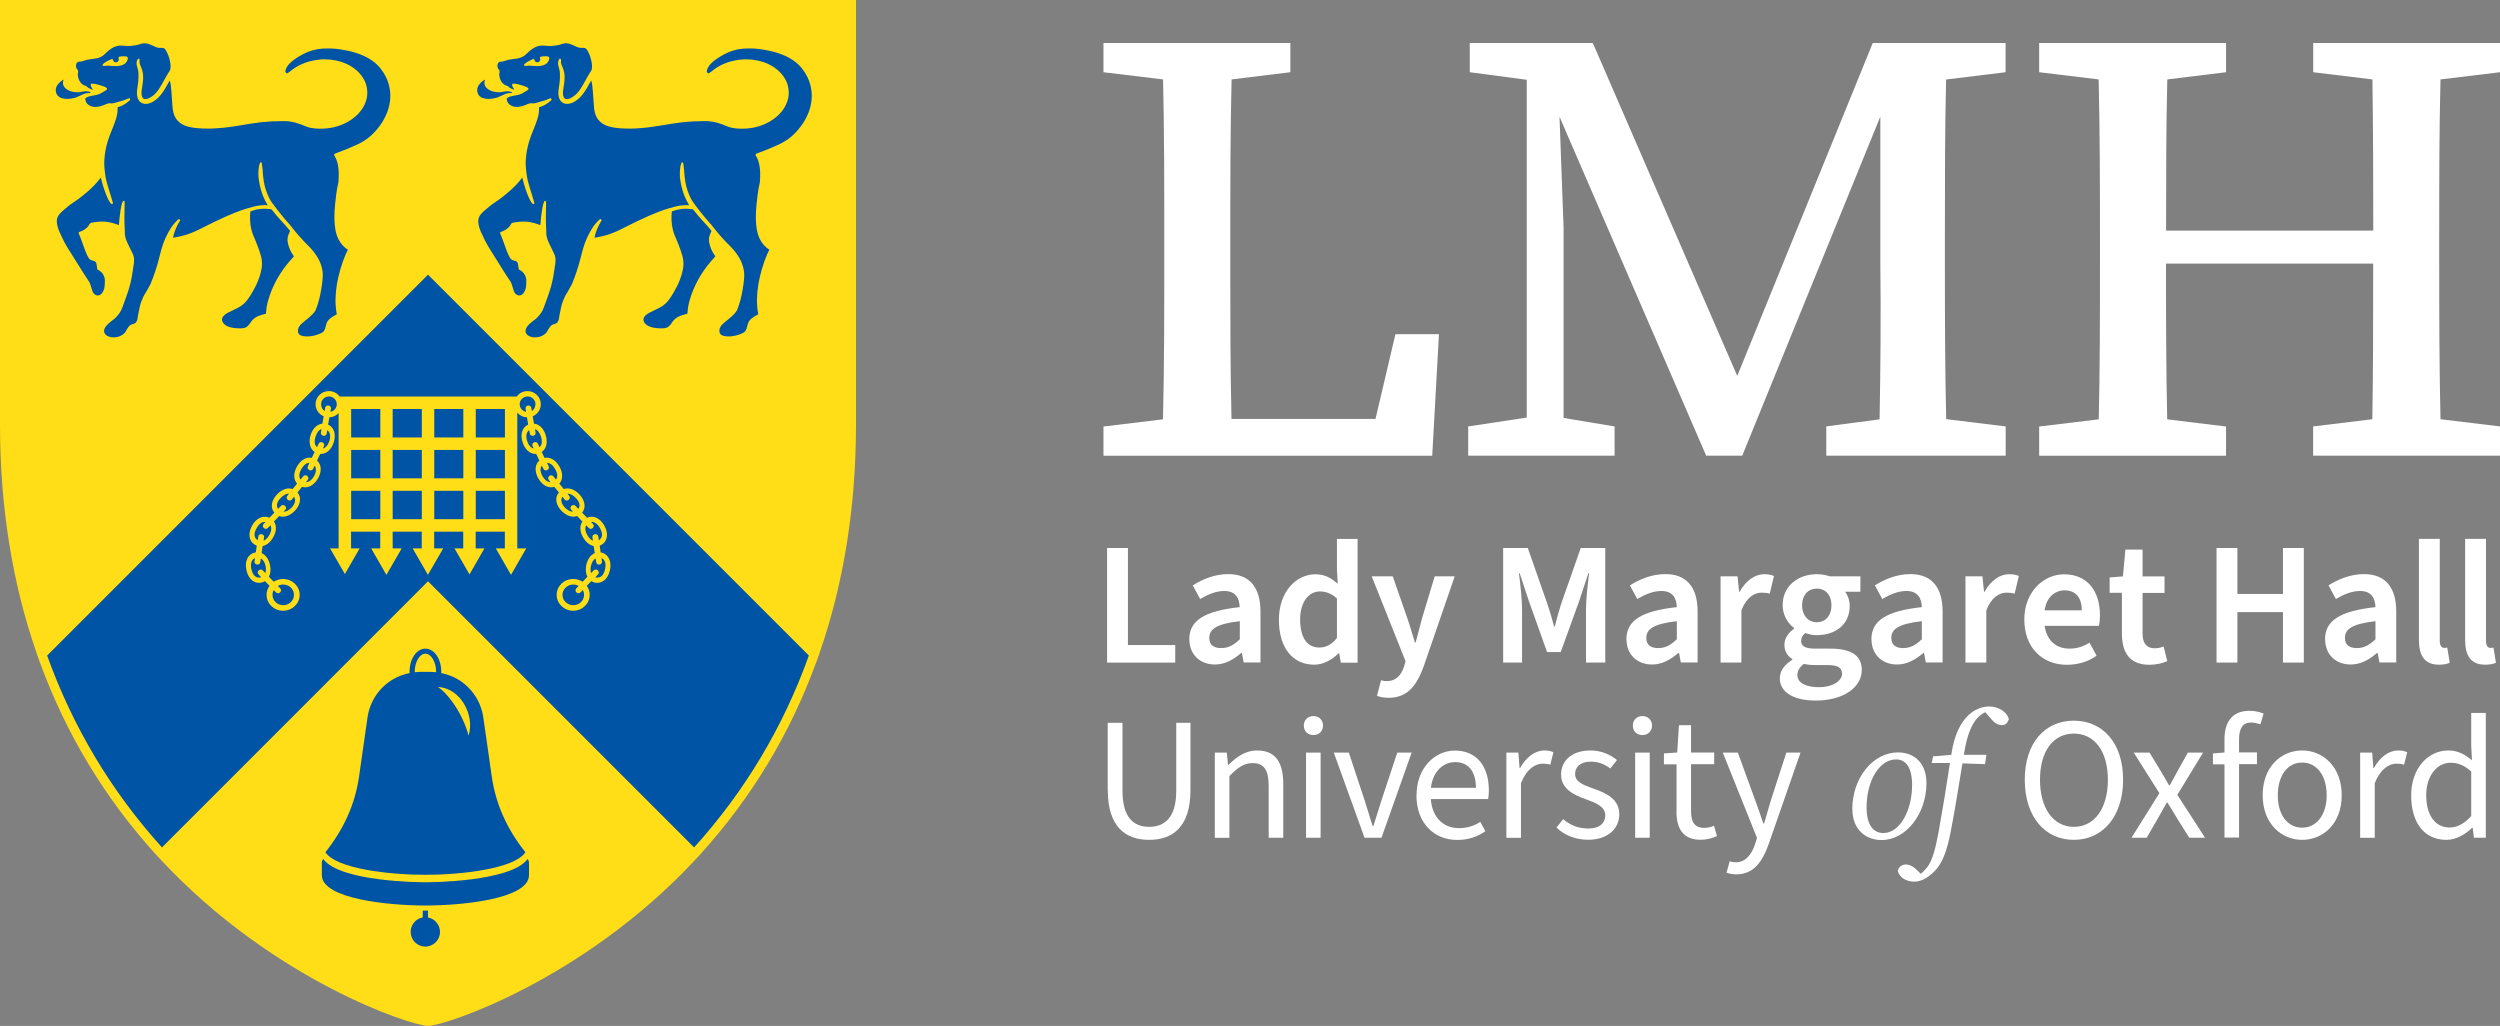 <?xml version="1.0" encoding="UTF-8"?>
<svg id="Layer_2" data-name="Layer 2" xmlns="http://www.w3.org/2000/svg" viewBox="0 0 271.03 111.22">
  <rect x="0" y="0" width="271.03" height="111.22" fill="#808080" stroke="none"/>
  <defs>
    <style>
      .cls-1 {
        fill: #ffde17;
      }

      .cls-1, .cls-2, .cls-3 {
        stroke-width: 0px;
      }

      .cls-2 {
        fill: #fff;
      }

      .cls-3 {
        fill: #0054a6;
      }
    </style>
  </defs>
  <g id="Layer_1-2" data-name="Layer 1">
    <g>
      <g>
        <g>
          <path class="cls-1" d="M92.8,0H0v46.01c0,8.89,1.33,17.23,3.97,24.79h-.01s.11.3.11.3l.26.75h.01c2.82,7.71,7.03,14.68,12.51,20.73.11.12.21.23.32.35l.36.38c12.12,12.97,27.05,17.91,28.87,17.91s16.75-4.94,28.88-17.91l.35-.38.33-.35h-.01c5.5-6.06,9.71-13.03,12.52-20.74h.01s.26-.74.26-.74l.11-.29h-.01c2.64-7.57,3.96-15.91,3.96-24.8V0Z"/>
          <path class="cls-3" d="M87.69,71.07c-2.77,7.74-6.95,14.73-12.44,20.8l-28.85-28.85-28.84,28.85c-5.49-6.07-9.67-13.06-12.45-20.8L46.4,29.78l41.29,41.29Z"/>
          <path class="cls-1" d="M65.2,59.9s-.06-.01-.08-.01l-.11-.73c.07-.03.13-.06.2-.1.67-.39.79-1.25.29-2.11-.47-.81-1.22-1.12-1.86-.82l-.53-.55c.45-.55.32-1.36-.34-2.03-.53-.53-1.15-.71-1.65-.53l-.48-.59c.4-.44.41-1.15,0-1.86-.41-.72-1.02-1.05-1.61-.93l-.3-.64c.35-.24.54-.65.54-1.14,0-.23-.04-.46-.12-.71-.23-.73-.71-1.17-1.26-1.22l-.14-.8c.52-.22.88-.72.88-1.31,0-.78-.65-1.42-1.44-1.42-.49,0-.91.23-1.17.59h-19.2c-.26-.36-.69-.59-1.17-.59-.8,0-1.44.64-1.44,1.42,0,.59.36,1.09.88,1.31l-.14.8c-.55.05-1.03.49-1.27,1.22-.25.8-.08,1.51.43,1.85l-.31.64c-.58-.12-1.2.21-1.6.93-.41.71-.39,1.42.01,1.86l-.48.59c-.51-.18-1.12,0-1.65.53-.67.67-.8,1.48-.34,2.03l-.53.55c-.16-.08-.33-.11-.5-.11-.51,0-1.01.32-1.36.93-.5.86-.38,1.72.29,2.11.06.04.13.07.2.1l-.11.73s-.05.01-.08.01c-.76.16-1.15.92-.94,1.89.2.97.86,1.53,1.62,1.37.15-.03.27-.08.39-.15h.01s.49.5.49.5c-.2.28-.32.62-.32.98,0,.95.8,1.72,1.79,1.72s1.8-.77,1.8-1.72-.81-1.72-1.8-1.72c-.37,0-.72.11-1.01.3l-.53-.54c.18-.34.23-.78.12-1.28-.13-.64-.47-1.09-.9-1.28h-.01l.11-.77c.43-.09.84-.41,1.14-.93.38-.65.4-1.29.09-1.73l.56-.59h.01c.5.18,1.13-.01,1.66-.54.67-.67.78-1.47.32-2.02l.49-.61c.62.19,1.3-.15,1.74-.92.43-.76.37-1.5-.11-1.93l.34-.72c.63.04,1.21-.43,1.47-1.25.28-.89.03-1.64-.61-1.93l.14-.79c.4-.01.75-.19,1-.46v14.67h-.93l1.61,2.78,1.6-2.78h-.93v-1.81h3.16v1.81h-.98l1.65,2.87,1.66-2.87h-.98v-1.81h3.15v1.81h-.98l1.65,2.87,1.66-2.87h-.98v-1.81h3.15v1.81h-.95l1.63,2.82,1.62-2.82h-.95v-1.81h3.16v1.81h-.98l1.65,2.87,1.65-2.87h-.97v-14.72c.25.3.62.5,1.05.51l.13.79c-.64.29-.89,1.04-.6,1.93.26.82.84,1.29,1.47,1.25l.34.72c-.49.43-.54,1.17-.11,1.93.43.77,1.11,1.11,1.73.92l.5.61c-.47.55-.35,1.35.31,2.02.54.53,1.16.72,1.67.54l.57.59c-.31.44-.3,1.08.08,1.73.3.52.72.84,1.14.93l.12.77h-.01c-.44.19-.77.64-.91,1.28-.1.5-.05.94.12,1.28l-.52.54c-.29-.19-.64-.3-1.02-.3-.99,0-1.79.77-1.79,1.72s.8,1.72,1.79,1.72,1.79-.77,1.79-1.72c0-.36-.11-.7-.32-.98l.5-.51h.01c.11.08.24.13.38.16.76.16,1.43-.4,1.63-1.37.2-.97-.19-1.73-.94-1.89ZM29.67,63.97l.25.25c.3.3.74-.15.46-.44l-.26-.26c.17-.09.37-.15.58-.15.65,0,1.17.5,1.17,1.12s-.52,1.12-1.17,1.12-1.16-.5-1.16-1.12c0-.19.05-.37.13-.52ZM28.79,61.37c.06.29.05.55-.02.76l-.29-.3c-.27-.28-.74.15-.45.44l.29.31s-.06.02-.09.02c-.5.11-.84-.27-.98-.91-.12-.57,0-1.03.4-1.19l-.06.35c-.06.4.57.51.63.1l.06-.41c.25.14.43.43.51.83ZM29.18,58.03c-.17.29-.38.5-.61.59l.06-.36c.06-.41-.57-.49-.63-.1l-.06.41h0c-.44-.26-.44-.77-.11-1.33.26-.46.61-.71.96-.65l-.21.21c-.27.28.17.74.46.44l.28-.29c.15.28.11.67-.13,1.08ZM31.58,55.06c-.28.27-.58.42-.85.42l.19-.2c.29-.3-.18-.72-.45-.44l-.32.33c-.25-.35-.11-.8.31-1.22.3-.29.6-.45.88-.44l-.19.24c-.25.31.23.72.49.4l.24-.3c.23.35.1.8-.3,1.21ZM34.04,51.62c-.23.42-.55.65-.88.65l.2-.23c.26-.33-.24-.71-.49-.4l-.29.35c-.21-.28-.16-.7.09-1.14.25-.43.56-.68.88-.67l-.17.37c-.18.36.39.65.57.27l.16-.34c.21.28.18.7-.07,1.14ZM35.71,47.81c-.15.45-.4.74-.71.82l.12-.26c.18-.38-.4-.63-.57-.27l-.18.38c-.28-.23-.32-.65-.16-1.15.14-.43.36-.72.65-.81l-.07.37c-.06.39.56.52.63.11l.06-.37c.32.22.39.66.23,1.18ZM35.82,44.65l.06-.33c.07-.41-.56-.5-.63-.11l-.06.36c-.23-.15-.38-.46-.38-.75,0-.46.38-.84.85-.84s.85.38.85.84c0,.41-.29.75-.69.83ZM41.23,56.29h-3.16v-3.08h3.16v3.08ZM41.23,51.86h-3.16v-3.08h3.16v3.08ZM41.23,47.43h-3.16v-3.09h3.16v3.09ZM45.73,56.29h-3.16v-3.08h3.16v3.08ZM45.73,51.86h-3.16v-3.08h3.16v3.08ZM45.73,47.43h-3.16v-3.09h3.16v3.09ZM50.23,56.29h-3.15v-3.08h3.15v3.08ZM50.23,51.86h-3.15v-3.08h3.15v3.08ZM50.23,47.43h-3.15v-3.09h3.15v3.09ZM54.74,56.29h-3.16v-3.08h3.16v3.08ZM54.74,51.86h-3.16v-3.08h3.16v3.08ZM54.74,47.43h-3.16v-3.09h3.16v3.09ZM56.98,44.32l.05.33c-.39-.08-.69-.42-.69-.83,0-.46.38-.84.86-.84s.85.38.85.84c0,.29-.16.6-.39.75l-.06-.36c-.07-.39-.69-.3-.62.11ZM58.31,48.1c-.17-.36-.75-.11-.57.27l.12.26c-.31-.08-.57-.37-.71-.82-.17-.52-.09-.96.22-1.18l.07.37c.07.41.69.28.62-.11l-.06-.37c.28.09.51.38.65.81.16.5.12.92-.16,1.15l-.18-.38ZM60.28,51.99l-.29-.35c-.25-.31-.75.07-.49.4l.19.23c-.32,0-.64-.23-.88-.65-.25-.44-.28-.86-.07-1.14l.17.34c.18.38.74.09.57-.27l-.18-.37c.33,0,.64.24.88.67.26.44.31.86.1,1.14ZM62.7,55.17l-.31-.33c-.28-.28-.74.14-.45.44l.18.2c-.27,0-.56-.15-.84-.42-.41-.41-.54-.86-.31-1.21l.24.3c.27.32.75-.09.49-.4l-.19-.24c.28-.01.59.15.88.44.42.42.57.87.31,1.22ZM62.15,65.61c-.64,0-1.17-.5-1.17-1.12s.53-1.12,1.17-1.12c.21,0,.41.06.58.15l-.25.26c-.28.29.16.74.45.44l.25-.25c.09.15.14.33.14.52,0,.62-.52,1.12-1.17,1.12ZM64.23,58.26l.05.36c-.22-.09-.43-.3-.6-.59-.24-.41-.29-.8-.13-1.08l.28.29c.29.3.73-.16.45-.44l-.2-.21c.35-.06.69.19.96.65.32.56.32,1.07-.12,1.33l-.06-.41c-.06-.39-.69-.31-.63.1ZM65.6,61.69c-.13.64-.47,1.02-.97.91-.03,0-.07-.01-.1-.02l.3-.31c.29-.29-.18-.72-.46-.44l-.28.3c-.08-.21-.09-.47-.03-.76.09-.4.27-.69.51-.83l.07.41c.06.41.68.3.62-.1l-.05-.35c.39.16.51.62.39,1.19Z"/>
          <path class="cls-3" d="M46.12,95.65c-.42,0-9.25-.03-11.08-2.52-.1.12-.15.26-.15.42v1.32c0,2.61,7.35,3.3,11.23,3.3s11.23-.69,11.23-3.3v-1.32c0-.15-.05-.3-.15-.42-1.83,2.49-10.67,2.52-11.08,2.52h0Z"/>
          <path class="cls-3" d="M46.4,99.46v-.74h-.57v.74c-.74.13-1.31.78-1.31,1.57,0,.88.71,1.59,1.59,1.59s1.59-.71,1.59-1.59c0-.78-.57-1.43-1.31-1.57Z"/>
          <path class="cls-3" d="M53.31,84.16l-.91-6.36c-.24-1.73-1.25-3.24-2.74-4.14-.57-.34-1.19-.56-1.83-.69,0-.05.01-.09.01-.13,0-1.41-.76-2.52-1.72-2.52s-1.72,1.11-1.72,2.52c0,.04.01.08.01.13-.64.13-1.26.35-1.83.69-1.5.9-2.5,2.41-2.74,4.14l-.91,6.36c-.44,3.09-1.71,5.79-3.65,8.23,1.14,1.78,6.86,2.45,10.84,2.45s9.69-.67,10.84-2.45c-1.95-2.44-3.21-5.14-3.65-8.23ZM47.28,72.88c-.2-.02-.4-.04-.6-.04h-1.13c-.19,0-.39.02-.59.04v-.04c0-1.07.53-1.97,1.16-1.97s1.16.9,1.16,1.97v.04ZM50.8,79.75c-.65-2.48-2.37-4.73-3.34-5.27,2.46.08,4.04,3.07,3.34,5.27Z"/>
        </g>
        <g>
          <path class="cls-3" d="M31.82,27.72c-.31-.41-.5-.87-.61-1.37-.07-.31-.05-.61.06-.9.04-.11.09-.22.14-.33.01-.03.02-.06.03-.09-.05-.06-.09-.12-.14-.18-.25-.31-.53-.61-.8-.9-.35-.38-.69-.77-1-1.18-.05-.06-.1-.09-.18-.1-.18-.01-.35-.03-.53-.04-.18,0-.36,0-.54.02-.32.03-.63.1-.94.21-.05.02-.1.04-.15.05,0,.02-.02.04-.02.06-.01.11-.03.23-.03.34-.02.37,0,.73.05,1.1.07.42.17.83.34,1.22.14.31.27.62.39.94.15.39.29.78.4,1.18.08.3.12.61.11.93,0,.26-.05.52-.11.77-.12.52-.31,1.02-.54,1.5-.26.52-.55,1.03-.89,1.5-.28.39-.64.7-1.07.92-.16.08-.32.16-.47.23-.2.1-.4.19-.59.29-.14.07-.27.16-.39.26-.07.06-.14.13-.19.22-.1.16-.11.33-.03.51.02.05.05.1.09.15.13.16.3.28.49.36.43.18.9.2,1.37.21.19,0,.39-.02.57-.1.26-.13.42-.38.58-.62.19-.27.46-.48.77-.61.24-.1.49-.17.74-.23.03,0,.07-.02.1-.03,0-.04,0-.08.01-.11.02-.18.03-.37.06-.55.07-.47.2-.93.36-1.38.55-1.55,1.41-2.9,2.53-4.09.03-.03.05-.06.07-.1-.01-.02-.02-.04-.04-.05"/>
          <g>
            <path class="cls-3" d="M8.34,10.52c.44-.16.84-.46,1.34-.43.39.02-.05-.34-.89-.13-.84.21-2.32-.3-1.89-1.33,0-.02-1.1.56-.81,1.45.28.84,1.58.7,2.26.45"/>
            <path class="cls-3" d="M12.31,36.58c-.25,0-.49-.06-.7-.18-.18-.1-.29-.25-.32-.44-.02-.11,0-.21.05-.34.04-.09.09-.18.17-.28.14-.18.32-.34.56-.52.11-.09.23-.18.34-.26.04-.03.07-.06.1-.09.18-.19.32-.35.44-.52.13-.18.23-.38.31-.6.09-.26.19-.52.28-.77.06-.18.13-.35.19-.53.26-.71.45-1.42.57-2.1.06-.34.11-.7.16-1.03l.05-.34c.01-.07.02-.14.02-.21v-.05c.03-.28-.02-.54-.13-.78l-.15-.31c-.13-.28-.27-.57-.41-.85-.15-.3-.25-.61-.3-.92,0-.03,0-.05,0-.08-.04-.81-.07-1.69-.04-2.56,0-.2,0-.4.01-.59v-.22c0-.14,0-.19-.05-.22-.02-.01-.04-.02-.06-.02-.24,0-.44,1.64-.51,2.63-.42-.16-.81-.27-1.16-.33-.21-.03-.44-.05-.66-.05-.14,0-.29,0-.43.02-.23.02-.44.05-.64.09-.02,0-.03,0-.05.01-.01,0-.02,0-.03,0-.11.02-.19.09-.24.2-.03.08-.09.16-.18.26-.22.22-.44.37-.69.47-.05.02-.09.04-.14.05l-.08.03c-.05.02-.08.08-.05.16,0,.02.01.04.02.06.12.26.22.54.31.79.07.2.14.39.21.58,0,0,.11.3.13.36.03.08.06.15.09.23.09.26.22.49.34.68.06.09.14.16.24.19l.21.06s.07.02.1.03c.15.05.24.15.27.31.02.09.03.17.04.26l.04.29s.02.06.05.08l.07.04s.09.05.13.08c.24.15.41.37.51.66.05.14.07.28.07.45,0,.29-.02.51-.05.72-.05.24-.14.45-.28.62-.1.12-.21.19-.35.22-.04,0-.07.01-.11.01-.07,0-.14-.02-.2-.05-.14-.07-.24-.17-.31-.31-.06-.12-.1-.26-.13-.36-.05-.16-.1-.33-.16-.51-.04-.13-.11-.26-.21-.4l-.12-.18c-.09-.14-.18-.27-.27-.41l-.3-.47c-.5-.8-1.02-1.62-1.53-2.44-.3-.49-.58-1.03-.9-1.75-.13-.29-.21-.55-.26-.82-.02-.13-.04-.29-.03-.45.02-.25.12-.47.3-.68.14-.16.3-.31.42-.41.18-.15.35-.3.53-.45.06-.05.13-.1.21-.16.49-.33.97-.66,1.42-1.03.47-.38.85-.72,1.19-1.07.19-.19.51-.59.7-.83.17.8.82,2.8,1.2,2.88.03,0,.07-.02.09-.04.04-.06.05-.06-.22-.9-.21-.66-.49-1.57-.56-2.02-.05-.32-.09-.65-.12-.99-.03-.32-.03-.58-.01-.82.04-.69.16-1.36.35-1.99.13-.45.3-.88.5-1.36.14-.35.28-.7.4-1.08.07-.22.14-.48.17-.75.01-.12.02-.25.02-.37,0-.05,0-.1,0-.16,0-.01,0-.03.03-.04.3-.07.59-.21.9-.43.09-.06.17-.12.24-.19l.09-.07s.03-.03.05-.05l.03-.03s.04-.09,0-.13c-.02-.03-.05-.05-.09-.05-.01,0-.02,0-.03,0h-.04s-.04.02-.06.03c-.22.11-.46.19-.76.27-.14.04-.29.08-.43.12l-.23.07s-.03,0-.05.01c-.02,0-.04.01-.06.02-.07.02-.14.03-.21.03-.04,0-.08,0-.12-.01-.04,0-.09-.01-.13-.01-.11,0-.22.03-.34.08-.21.1-.41.17-.6.23-.17.05-.34.07-.51.09-.04,0-.07,0-.11,0-.25,0-.47-.06-.66-.18-.21-.13-.33-.29-.39-.51-.02-.08-.04-.18-.01-.24.02-.04.08-.07.14-.1l.03-.02c.14-.07.29-.11.41-.13.16-.03.33-.06.49-.1h.04c.22-.05.45-.11.66-.25.01,0,.02-.01.03-.02.02,0,.04-.02.05-.03.12-.07.25-.14.37-.22.03-.02.05-.04.09-.08.02-.02.03-.05.03-.08,0-.03-.01-.06-.03-.08-.09-.09-.14-.11-.4-.21-.14-.05-.27-.09-.4-.13-.13-.04-.26-.07-.41-.1-.13-.03-.24-.04-.34-.04-.03,0-.06,0-.09,0-.03,0-.05.02-.07.04-.02.02-.03.05-.03.08.01.15.07.28.25.54-.06-.01-.13-.03-.2-.06-.22-.08-.36-.17-.47-.29-.04-.05-.1-.07-.17-.09-.1-.01-.19-.06-.29-.14-.2-.15-.34-.35-.42-.58-.04-.13-.09-.28-.1-.44,0-.06,0-.12.02-.19.02-.09.03-.18.01-.27-.01-.04-.03-.08-.05-.12-.02-.03-.04-.05-.08-.08-.02-.02-.04-.06-.06-.12-.05-.16-.04-.3.01-.44.06-.15.15-.22.29-.22.18,0,.35-.04.53-.11.2-.08.41-.12.62-.15.1-.02.21-.03.31-.04.05,0,.1-.01.15-.02.18-.02.38-.05.59-.13.18-.07.34-.16.48-.28.1-.09.19-.18.29-.27l.02-.02c.17-.16.32-.28.47-.38.27-.18.52-.28.78-.33.08-.01.16-.02.24-.02.15,0,.29,0,.44.02.14.01.27.02.4.02.14,0,.28,0,.41-.02.2-.02.4-.04.59-.09.08-.02.15-.04.22-.07.17-.06.33-.1.5-.11.02,0,.04,0,.06,0,.15,0,.31.03.47.08.12.04.24.1.36.15l.08.04s.09.04.14.06c.05.02.09.04.14.07.15.06.3.1.45.1.05,0,.09,0,.14,0,.04,0,.08,0,.12,0h.03c.11,0,.2.04.27.12.07.07.12.15.18.27.16.3.28.63.36.98.04.18.07.37.08.56,0,.13,0,.27-.03.4s-.12.24-.2.36c-.36.57-.64,1.18-1.01,1.74-.22.34-.46.6-.73.8-.2.15-.38.25-.57.3-.06.02-.12.02-.22.02-.14,0-.23-.06-.3-.19-.05-.1-.08-.21-.09-.36-.01-.2.01-.39.04-.56.01-.09.03-.17.04-.26.03-.17.05-.34.07-.5.06-.52.03-.94-.1-1.33-.03-.09-.07-.18-.1-.27l-.08-.2s-.04-.09-.05-.13c-.04-.11-.05-.24-.03-.36,0-.04,0-.09,0-.13,0-.05-.04-.08-.11-.09-.04,0-.07.02-.09.05-.1.17-.14.35-.12.53.01.1.03.21.06.3l.03.1c.04.16.08.31.1.46v.05s.01.07.01.11c0,.18,0,.35,0,.53,0,.29-.05.57-.09.85-.05.28-.09.61-.07.93.01.17.05.33.12.47.15.33.45.52.81.52.04,0,.09,0,.13,0,.23-.03.46-.11.69-.25.3-.18.58-.42.84-.74.17-.21.33-.44.5-.74l.13-.23c.07-.12.14-.24.21-.37.04-.07.09-.14.13-.21.1.39.14.78.17,1.18s.07.83.09,1.25c.03.45.05.92.22,1.34.14.36.39.67.71.89,0,0,.02.01.03.02.25.16.54.28.89.36.28.07.59.11.94.14.34.03.7.04,1.05.04h.03c.28,0,.66,0,1.04-.04.08,0,.16-.01.24-.02.16-.01.33-.03.49-.04.26-.03.51-.07.77-.1l.11-.02c.31-.05.63-.09.94-.14.12-.02.23-.04.35-.06.14-.02.27-.04.41-.07.27-.04.54-.08.81-.12h.04c.16-.03.32-.05.48-.07.22-.02.44-.04.66-.06.13-.01.26-.02.39-.03l.22-.02s.03,0,.04,0c.11,0,.22,0,.32,0,.25,0,.49-.02.74-.02h.21c.28,0,.41,0,.75.06.06.01.35.07.51.11.47.14.74.25.95.34.24.1.41.17.73.23.32.06.66.08,1,.08.13,0,.27,0,.4-.01,1-.06,1.92-.34,2.73-.83.5-.31.92-.68,1.25-1.11.31-.41.52-.85.63-1.32.09-.41.09-.84,0-1.27-.08-.42-.27-.82-.57-1.22-.32-.43-.74-.79-1.27-1.09-.46-.26-.96-.44-1.53-.55-.38-.08-.78-.12-1.17-.12-.14,0-.29,0-.44.02-1.13.08-2.14.43-2.99,1.03-.06.04-.12.09-.18.14-.04.03-.08.07-.12.1-.09.07-.18.13-.28.2-.03.02-.06.03-.08.03-.06,0-.11-.06-.14-.09-.04-.05-.06-.11-.04-.19.01-.08.04-.16.08-.25.11-.24.27-.45.47-.63.14-.13.27-.24.4-.33.41-.29.85-.55,1.32-.76.38-.17.78-.29,1.22-.37.34-.06.7-.08,1.11-.08.07,0,.14,0,.21,0,.53.01,1.11.08,1.8.22.6.12,1.12.27,1.59.46.52.21.96.45,1.34.74.58.44,1.04,1.02,1.38,1.72.21.45.35.91.41,1.38.11.81,0,1.62-.29,2.39-.26.69-.65,1.33-1.16,1.92-.42.49-.86.88-1.34,1.18-.26.17-.56.32-.91.48-.72.33-1.45.62-2.17.88-.02,0-.05.02-.07.03l-.04.02s-.05.03-.06.06c-.01.03-.01.06,0,.1,0,.02.01.03.02.05.16.25.28.54.36.9.07.3.1.61.11.94,0,.39,0,.69-.03.97,0,.03,0,.06-.01.09-.11.49-.19.94-.24,1.36-.05.35-.08.7-.12,1.07-.05.46-.07.93-.07,1.41,0,.47.04.86.1,1.23.07.42.19.78.35,1.1.24.47.58.85,1.02,1.13-.02.04-.04.08-.07.13-.06.11-.11.21-.16.32-.21.48-.4,1.01-.59,1.66-.16.55-.28,1.06-.37,1.57-.1.6-.15,1.16-.16,1.7,0,.55.04,1.09.14,1.61-.01,0-.02.01-.03.02-.26.13-.5.28-.71.45-.22.18-.36.41-.42.69-.02.1-.05.19-.08.29v.05s-.04.08-.06.13c-.07.18-.17.3-.33.38-.13.07-.28.13-.47.2-.26.09-.5.14-.74.17-.14.02-.25.02-.35.02-.06,0-.11,0-.17,0-.17-.02-.32-.03-.47-.08-.06-.02-.1-.04-.14-.06-.13-.08-.21-.19-.23-.35-.03-.19,0-.37.11-.56.06-.11.14-.21.22-.28.14-.13.28-.25.42-.36.22-.18.46-.36.67-.57.16-.15.28-.28.38-.42.06-.08.11-.17.15-.28.23-.59.41-1.25.55-2.06.07-.42.12-.77.15-1.08.03-.31.05-.65,0-.99-.04-.3-.12-.6-.24-.89-.16-.38-.38-.76-.69-1.16-.16-.22-.35-.42-.54-.62-.08-.08-.16-.16-.24-.24-.12-.12-.23-.23-.34-.35-.17-.18-.34-.37-.53-.58-.21-.25-.46-.54-.69-.84-.17-.23-.36-.44-.54-.64l-.07-.08c-.3-.33-1.59-1.9-1.86-2.43-.3-.59-.51-1.21-.62-1.86-.07-.44-.1-.8-.12-1.07v-.11c-.03-.24-.08-.74-.1-.83,0-.04-.04-.07-.1-.08-.04,0-.07.02-.09.05-.04.06-.11.34-.13.47-.06.47-.07.9-.01,1.32.09.63.24,1.24.46,1.79.14.35.31.69.51,1.02-.1,0-.21-.01-.31-.01-.39,0-.8.05-1.25.17-.87.22-1.79.54-2.81.99-.93.41-1.84.85-2.71,1.3-.57.3-1.11.53-1.63.71-.38.13-.93.26-1.55.37.02-.1.04-.24.07-.34.14-.48.34-.94.59-1.37,0-.01.02-.03.03-.04.05-.06.12-.17.03-.25-.02-.02-.05-.03-.07-.03-.15,0-.71.7-.81.85-.49.75-.85,1.54-1.08,2.35-.08.29-.15.57-.23.86-.04.15-.08.3-.12.46-.2.77-.47,1.57-.82,2.44-.02.05-.04.1-.08.17-.16.3-.33.59-.5.89-.01.02-.02.04-.04.06-.01.02-.03.04-.04.06l-.04.07c-.04.06-.08.13-.11.2-.17.38-.34.79-.42,1.23-.03.17-.07.34-.1.5-.03.13-.06.27-.08.4-.02.09-.03.18-.04.27-.01.13-.07.25-.16.38-.05.07-.12.11-.2.15-.05.02-.11.04-.17.05-.16.04-.29.12-.39.24-.09.11-.16.22-.23.33-.04.06-.08.13-.11.19l-.04.07c-.05.08-.11.16-.2.23-.26.2-.55.33-.86.36-.07,0-.14.01-.21.01ZM11.57,7.12c.17,0,.34,0,.5.02.28.02.57.04.84,0,.42-.06.79-.24.92-.67.03-.08.05-.19,0-.27-.07-.1-.27-.1-.38-.1-.17,0-.35.01-.52.05-.03,0-.06.03-.08.06-.01.03-.01.06,0,.09.02.05.03.09.03.14,0,.18-.14.32-.32.32-.16,0-.29-.12-.31-.27,0-.03-.02-.06-.05-.08-.02,0-.03-.01-.05-.01-.01,0-.03,0-.04,0-.46.19-.85.42-.97.58-.03.04-.03.08,0,.12.04.06.11.05.17.04.08,0,.15,0,.25,0Z"/>
          </g>
        </g>
        <g>
          <path class="cls-3" d="M77.51,27.72c-.31-.41-.5-.87-.61-1.37-.07-.31-.05-.61.06-.9.04-.11.09-.22.14-.33.01-.03.02-.06.03-.09-.05-.06-.09-.12-.14-.18-.25-.31-.53-.61-.8-.9-.35-.38-.69-.77-1-1.18-.05-.06-.1-.09-.18-.1-.18-.01-.35-.03-.53-.04-.18,0-.36,0-.54.02-.32.03-.63.1-.94.21-.05.02-.1.04-.15.05,0,.02-.02.04-.02.06-.01.11-.03.23-.03.34-.02.37,0,.73.05,1.1.07.42.17.83.34,1.22.14.31.27.62.39.94.15.39.29.78.4,1.18.08.3.12.61.11.93,0,.26-.05.52-.11.77-.12.52-.31,1.02-.54,1.5-.26.52-.55,1.03-.89,1.5-.28.39-.64.7-1.07.92-.16.08-.32.16-.47.23-.2.1-.4.19-.59.29-.14.07-.27.16-.39.26-.07.06-.14.13-.19.22-.1.16-.11.33-.03.51.02.05.05.1.09.15.13.16.3.28.49.36.43.18.9.2,1.37.21.19,0,.39-.02.57-.1.26-.13.42-.38.58-.62.19-.27.46-.48.77-.61.24-.1.49-.17.74-.23.03,0,.07-.02.1-.03,0-.04,0-.08.01-.11.02-.18.03-.37.06-.55.07-.47.2-.93.36-1.38.55-1.55,1.41-2.9,2.53-4.09.03-.03.05-.06.07-.1-.01-.02-.02-.04-.04-.05"/>
          <g>
            <path class="cls-3" d="M54.03,10.52c.44-.16.84-.46,1.34-.43.39.02-.05-.34-.89-.13-.84.21-2.32-.3-1.89-1.33,0-.02-1.1.56-.81,1.45.28.84,1.58.7,2.26.45"/>
            <path class="cls-3" d="M58,36.58c-.25,0-.49-.06-.7-.18-.18-.1-.29-.25-.32-.44-.02-.11,0-.21.05-.34.04-.09.09-.18.17-.28.14-.18.32-.34.56-.52.11-.09.23-.18.34-.26.04-.03.07-.06.1-.09.18-.19.32-.35.44-.52.13-.18.23-.38.31-.6.09-.26.19-.52.28-.77.06-.18.13-.35.19-.53.26-.71.45-1.42.57-2.1.06-.34.11-.7.16-1.03l.05-.34c.01-.07.02-.14.02-.21v-.05c.03-.28-.02-.54-.13-.78l-.15-.31c-.13-.28-.27-.57-.41-.85-.15-.3-.25-.61-.3-.92,0-.03,0-.05,0-.08-.04-.81-.07-1.69-.04-2.56,0-.2,0-.4.01-.59v-.22c0-.14,0-.19-.05-.22-.02-.01-.04-.02-.06-.02-.24,0-.44,1.64-.51,2.63-.42-.16-.81-.27-1.16-.33-.21-.03-.44-.05-.66-.05-.14,0-.29,0-.43.02-.23.02-.44.05-.64.09-.02,0-.03,0-.05.01-.01,0-.02,0-.03,0-.11.02-.19.09-.24.2-.03.08-.09.16-.18.26-.22.22-.44.37-.69.47-.05.02-.09.04-.14.05l-.08.03c-.05.02-.08.08-.05.16,0,.02.01.04.02.06.12.26.22.54.31.79.07.2.14.39.21.58,0,0,.11.3.13.36.03.08.06.15.09.23.09.26.22.49.34.68.06.09.14.16.24.19l.21.06s.07.02.1.03c.15.05.24.15.27.31.02.09.03.17.04.26l.04.29s.02.06.05.08l.07.04s.09.05.13.08c.24.15.41.37.51.66.05.14.07.28.07.45,0,.29-.02.51-.05.72-.05.24-.14.45-.28.62-.1.12-.21.19-.35.22-.04,0-.07.01-.11.01-.07,0-.14-.02-.2-.05-.14-.07-.24-.17-.31-.31-.06-.12-.1-.26-.13-.36-.05-.16-.1-.33-.16-.51-.04-.13-.11-.26-.21-.4l-.12-.18c-.09-.14-.18-.27-.27-.41l-.3-.47c-.5-.8-1.02-1.62-1.53-2.44-.3-.49-.58-1.03-.9-1.75-.13-.29-.21-.55-.26-.82-.02-.13-.04-.29-.03-.45.02-.25.12-.47.3-.68.14-.16.3-.31.42-.41.18-.15.35-.3.53-.45.06-.05.13-.1.21-.16.49-.33.97-.66,1.42-1.03.47-.38.85-.72,1.19-1.07.19-.19.51-.59.7-.83.17.8.82,2.8,1.2,2.88.03,0,.07-.02.09-.04.04-.06.05-.06-.22-.9-.21-.66-.49-1.57-.56-2.02-.05-.32-.09-.65-.12-.99-.03-.32-.03-.58-.01-.82.04-.69.16-1.36.35-1.99.13-.45.3-.88.5-1.36.14-.35.28-.7.4-1.08.07-.22.14-.48.17-.75.01-.12.02-.25.02-.37,0-.05,0-.1,0-.16,0-.01,0-.03.03-.04.3-.07.59-.21.9-.43.09-.06.17-.12.24-.19l.09-.07s.03-.03.05-.05l.03-.03s.04-.09,0-.13c-.02-.03-.05-.05-.09-.05-.01,0-.02,0-.03,0h-.04s-.04.02-.06.03c-.22.11-.46.19-.76.27-.14.04-.29.08-.43.12l-.23.07s-.03,0-.05.01c-.02,0-.04.01-.06.02-.07.02-.14.03-.21.03-.04,0-.08,0-.12-.01-.04,0-.09-.01-.13-.01-.11,0-.22.03-.34.08-.21.1-.41.17-.6.23-.17.05-.34.07-.51.09-.04,0-.07,0-.11,0-.25,0-.47-.06-.66-.18-.21-.13-.33-.29-.39-.51-.02-.08-.04-.18-.01-.24.02-.04.08-.07.14-.1l.03-.02c.14-.07.29-.11.41-.13.16-.03.33-.06.49-.1h.04c.22-.05.45-.11.66-.25.01,0,.02-.01.03-.02.02,0,.04-.02.05-.03.12-.07.25-.14.37-.22.03-.02.05-.04.09-.08.02-.02.03-.05.03-.08,0-.03-.01-.06-.03-.08-.09-.09-.14-.11-.4-.21-.14-.05-.27-.09-.4-.13-.13-.04-.26-.07-.41-.1-.13-.03-.24-.04-.34-.04-.03,0-.06,0-.09,0-.03,0-.05.02-.07.04-.02.02-.03.05-.03.08.01.15.07.28.25.54-.06-.01-.13-.03-.2-.06-.22-.08-.36-.17-.47-.29-.04-.05-.1-.07-.17-.09-.1-.01-.19-.06-.29-.14-.2-.15-.34-.35-.42-.58-.04-.13-.09-.28-.1-.44,0-.06,0-.12.02-.19.02-.09.03-.18.01-.27-.01-.04-.03-.08-.05-.12-.02-.03-.04-.05-.08-.08-.02-.02-.04-.06-.06-.12-.05-.16-.04-.3.01-.44.06-.15.15-.22.29-.22.18,0,.35-.04.53-.11.2-.08.41-.12.62-.15.1-.02.21-.03.31-.04.05,0,.1-.01.15-.02.18-.02.38-.05.59-.13.18-.07.34-.16.48-.28.1-.09.19-.18.29-.27l.02-.02c.17-.16.32-.28.47-.38.27-.18.52-.28.78-.33.08-.01.16-.02.24-.02.15,0,.29,0,.44.02.14.01.27.02.4.02.14,0,.28,0,.41-.02.2-.02.4-.04.59-.09.08-.02.15-.04.22-.07.17-.06.33-.1.5-.11.02,0,.04,0,.06,0,.15,0,.31.03.47.08.12.04.24.1.36.15l.08.04s.09.04.14.06c.05.02.09.04.14.07.15.06.3.1.45.1.05,0,.09,0,.14,0,.04,0,.08,0,.12,0h.03c.11,0,.2.04.27.12.07.07.12.15.18.27.16.3.28.63.36.98.04.18.07.37.08.56,0,.13,0,.27-.03.4s-.12.24-.2.36c-.36.57-.64,1.18-1.01,1.74-.22.34-.46.6-.73.8-.2.15-.38.25-.57.3-.06.02-.12.02-.22.02-.14,0-.23-.06-.3-.19-.05-.1-.08-.21-.09-.36-.01-.2.01-.39.04-.56.01-.09.03-.17.04-.26.03-.17.05-.34.07-.5.06-.52.03-.94-.1-1.33-.03-.09-.07-.18-.1-.27l-.08-.2s-.04-.09-.05-.13c-.04-.11-.05-.24-.03-.36,0-.04,0-.09,0-.13,0-.05-.04-.08-.11-.09-.04,0-.07.02-.09.05-.1.17-.14.35-.12.53.01.1.03.21.06.3l.03.1c.04.16.08.31.1.46v.05s.01.07.01.11c0,.18,0,.35,0,.53,0,.29-.05.57-.09.85-.05.28-.09.61-.07.93.01.17.05.33.12.47.15.33.45.52.81.52.04,0,.09,0,.13,0,.23-.03.46-.11.69-.25.3-.18.58-.42.84-.74.17-.21.33-.44.5-.74l.13-.23c.07-.12.14-.24.21-.37.04-.07.09-.14.13-.21.1.39.14.78.17,1.18s.07.83.09,1.25c.03.45.05.92.22,1.34.14.36.39.67.71.89,0,0,.02.01.03.02.25.16.54.28.89.36.28.07.59.11.94.14.34.03.7.04,1.05.04h.03c.28,0,.66,0,1.04-.04.08,0,.16-.01.24-.02.16-.01.33-.03.49-.04.26-.03.51-.07.77-.1l.11-.02c.31-.05.63-.09.94-.14.12-.02.23-.04.35-.06.14-.02.27-.04.41-.07.27-.04.54-.08.81-.12h.04c.16-.03.32-.05.48-.07.22-.02.44-.04.66-.06.13-.01.26-.02.39-.03l.22-.02s.03,0,.04,0c.11,0,.22,0,.32,0,.25,0,.49-.02.74-.02h.21c.28,0,.41,0,.75.06.06.01.35.07.51.11.47.14.74.25.95.34.24.1.41.17.73.23.32.06.66.08,1,.08.13,0,.27,0,.4-.01,1-.06,1.92-.34,2.73-.83.5-.31.92-.68,1.25-1.11.31-.41.52-.85.63-1.32.09-.41.09-.84,0-1.27-.08-.42-.27-.82-.57-1.22-.32-.43-.74-.79-1.27-1.09-.46-.26-.96-.44-1.53-.55-.38-.08-.78-.12-1.17-.12-.14,0-.29,0-.44.02-1.13.08-2.14.43-2.99,1.03-.06.04-.12.09-.18.14-.04.03-.08.07-.12.1-.09.07-.18.13-.28.2-.03.02-.06.03-.08.03-.06,0-.11-.06-.14-.09-.04-.05-.06-.11-.04-.19.01-.08.04-.16.08-.25.11-.24.27-.45.47-.63.14-.13.27-.24.4-.33.41-.29.85-.55,1.32-.76.38-.17.78-.29,1.22-.37.34-.06.7-.08,1.11-.08.07,0,.14,0,.21,0,.53.01,1.11.08,1.8.22.6.12,1.12.27,1.59.46.52.21.96.45,1.34.74.58.44,1.04,1.02,1.38,1.72.21.45.35.91.41,1.38.11.81,0,1.62-.29,2.39-.26.69-.65,1.33-1.16,1.92-.42.49-.86.88-1.34,1.18-.26.17-.56.32-.91.48-.72.33-1.45.62-2.17.88-.02,0-.05.02-.07.03l-.04.02s-.05.03-.06.06c-.01.03-.01.06,0,.1,0,.02.01.03.02.05.16.25.28.54.36.9.07.3.1.61.11.94,0,.39,0,.69-.03.97,0,.03,0,.06-.01.09-.11.49-.19.94-.24,1.36-.05.35-.08.7-.12,1.07-.05.46-.07.93-.07,1.41,0,.47.04.86.1,1.23.07.42.19.78.35,1.1.24.47.58.85,1.02,1.13-.02.04-.04.08-.07.13-.06.11-.11.21-.16.32-.21.48-.4,1.01-.59,1.66-.16.55-.28,1.06-.37,1.57-.1.6-.15,1.16-.16,1.7,0,.55.04,1.09.14,1.61-.01,0-.02.01-.03.02-.26.13-.5.28-.71.45-.22.18-.36.41-.42.69-.02.1-.05.19-.08.29v.05s-.04.08-.06.13c-.07.18-.17.3-.33.38-.13.07-.28.13-.47.2-.26.09-.5.14-.74.17-.14.02-.25.02-.35.02-.06,0-.11,0-.17,0-.17-.02-.32-.03-.47-.08-.06-.02-.1-.04-.14-.06-.13-.08-.21-.19-.23-.35-.03-.19,0-.37.11-.56.06-.11.14-.21.22-.28.14-.13.28-.25.42-.36.22-.18.46-.36.67-.57.16-.15.28-.28.38-.42.06-.08.11-.17.15-.28.23-.59.41-1.25.55-2.06.07-.42.12-.77.15-1.08.03-.31.05-.65,0-.99-.04-.3-.12-.6-.24-.89-.16-.38-.38-.76-.69-1.16-.16-.22-.35-.42-.54-.62-.08-.08-.16-.16-.24-.24-.12-.12-.23-.23-.34-.35-.17-.18-.34-.37-.53-.58-.21-.25-.46-.54-.69-.84-.17-.23-.36-.44-.54-.64l-.07-.08c-.3-.33-1.59-1.9-1.86-2.43-.3-.59-.51-1.21-.62-1.86-.07-.44-.1-.8-.12-1.07v-.11c-.03-.24-.08-.74-.1-.83,0-.04-.04-.07-.1-.08-.04,0-.07.02-.09.05-.04.06-.11.34-.13.47-.06.47-.07.9-.01,1.32.09.63.24,1.24.46,1.79.14.35.31.69.51,1.02-.1,0-.21-.01-.31-.01-.39,0-.8.05-1.25.17-.87.22-1.79.54-2.81.99-.93.41-1.84.85-2.71,1.3-.57.3-1.11.53-1.63.71-.38.13-.93.26-1.55.37.02-.1.04-.24.07-.34.14-.48.34-.94.59-1.37,0-.01.02-.03.03-.04.05-.06.12-.17.03-.25-.02-.02-.05-.03-.07-.03-.15,0-.71.7-.81.85-.49.75-.85,1.54-1.08,2.35-.08.29-.15.57-.23.86-.04.15-.08.3-.12.46-.2.77-.47,1.57-.82,2.44-.02.05-.04.1-.08.17-.16.3-.33.59-.5.89-.01.02-.02.04-.04.06-.01.02-.03.04-.04.06l-.04.07c-.04.06-.08.13-.11.2-.17.38-.34.79-.42,1.23-.03.17-.07.34-.1.5-.03.13-.06.27-.08.4-.02.09-.03.18-.04.27-.01.13-.07.25-.16.38-.05.07-.12.11-.2.15-.05.02-.11.04-.17.05-.16.04-.29.12-.39.24-.09.11-.16.22-.23.33-.04.06-.08.13-.11.19l-.04.07c-.05.08-.11.16-.2.23-.26.2-.55.33-.86.36-.07,0-.14.01-.21.01ZM57.26,7.12c.17,0,.34,0,.5.02.28.02.57.04.84,0,.42-.06.79-.24.92-.67.03-.08.05-.19,0-.27-.07-.1-.27-.1-.38-.1-.17,0-.35.01-.52.05-.03,0-.06.03-.08.06-.01.03-.01.06,0,.09.02.05.03.09.03.14,0,.18-.14.32-.32.32-.16,0-.29-.12-.31-.27,0-.03-.02-.06-.05-.08-.02,0-.03-.01-.05-.01-.01,0-.03,0-.04,0-.46.19-.85.42-.97.58-.03.04-.03.08,0,.12.04.06.11.05.17.04.08,0,.15,0,.25,0Z"/>
          </g>
        </g>
      </g>
      <g>
        <g>
          <path class="cls-2" d="M120.02,59.41h2.26v10.52h5.13v1.9h-7.39v-12.42Z"/>
          <path class="cls-2" d="M128.93,69.32c0-2.05,1.63-3.08,5.47-3.5-.04-.95-.42-1.75-1.67-1.75-.91,0-1.79.38-2.62.87l-.8-1.48c1.03-.65,2.36-1.22,3.84-1.22,2.32,0,3.5,1.44,3.5,4.05v5.53h-1.82l-.19-1.03h-.08c-.84.72-1.75,1.25-2.85,1.25-1.63,0-2.77-1.1-2.77-2.74ZM134.41,69.32v-1.98c-2.55.3-3.31.87-3.31,1.82,0,.8.53,1.1,1.29,1.1s1.33-.3,2.01-.95Z"/>
          <path class="cls-2" d="M138.65,67.18c0-3.06,1.9-4.92,3.95-4.92,1.04,0,1.71.4,2.43,1.03l-.09-1.5v-3.36h2.24v13.41h-1.82l-.17-1.01h-.08c-.68.68-1.63,1.23-2.62,1.23-2.34,0-3.84-1.8-3.84-4.88ZM144.94,69.17v-4.29c-.63-.57-1.24-.76-1.86-.76-1.16,0-2.13,1.1-2.13,3.02,0,2.01.76,3.06,2.09,3.06.7,0,1.31-.3,1.9-1.03Z"/>
          <path class="cls-2" d="M149.28,75.44l.44-1.69c.27.08.44.09.65.09.97,0,1.54-.65,1.84-1.56l.17-.59-3.67-9.21h2.28l1.58,4.54c.29.82.55,1.75.82,2.64h.08c.23-.87.48-1.79.7-2.64l1.37-4.54h2.17l-3.36,9.75c-.78,2.13-1.77,3.42-3.82,3.42-.51,0-.87-.08-1.24-.21Z"/>
          <path class="cls-2" d="M162.97,59.41h2.66l2.13,6.08c.27.8.49,1.52.72,2.43h.08c.23-.91.42-1.63.68-2.43l2.13-6.08h2.66v12.42h-2.09v-5.66c0-1.18.19-2.89.34-4.03h-.08l-.99,3-2.01,5.55h-1.48l-1.98-5.55-.99-3h-.08c.15,1.14.34,2.85.34,4.03v5.66h-2.05v-12.42Z"/>
          <path class="cls-2" d="M176.32,69.32c0-2.05,1.63-3.08,5.47-3.5-.04-.95-.42-1.75-1.67-1.75-.91,0-1.79.38-2.62.87l-.8-1.48c1.03-.65,2.36-1.22,3.84-1.22,2.32,0,3.5,1.44,3.5,4.05v5.53h-1.82l-.19-1.03h-.08c-.84.72-1.75,1.25-2.85,1.25-1.63,0-2.77-1.1-2.77-2.74ZM181.79,69.32v-1.98c-2.55.3-3.31.87-3.31,1.82,0,.8.53,1.1,1.29,1.1s1.33-.3,2.01-.95Z"/>
          <path class="cls-2" d="M186.53,62.48h1.84l.17,1.67h.06c.68-1.22,1.67-1.9,2.66-1.9.48,0,.78.08,1.06.19l-.46,1.92c-.28-.08-.51-.11-.89-.11-.74,0-1.63.49-2.18,1.92v5.66h-2.26v-9.35Z"/>
          <path class="cls-2" d="M192.96,73.52c0-.8.49-1.46,1.35-1.99v-.08c-.48-.3-.86-.8-.86-1.56,0-.72.49-1.35,1.05-1.73v-.08c-.65-.48-1.24-1.37-1.24-2.47,0-2.15,1.75-3.36,3.7-3.36.51,0,1.01.09,1.39.23h3.34v1.67h-1.67c.28.34.51.91.51,1.54,0,2.07-1.6,3.17-3.57,3.17-.4,0-.84-.08-1.25-.23-.27.23-.44.46-.44.87,0,.51.38.82,1.5.82h1.65c2.22,0,3.42.7,3.42,2.32,0,1.84-1.94,3.31-5,3.31-2.22,0-3.89-.8-3.89-2.43ZM199.69,73.01c0-.7-.57-.91-1.61-.91h-1.25c-.51,0-.91-.04-1.27-.13-.49.38-.7.78-.7,1.22,0,.84.91,1.31,2.36,1.31s2.49-.68,2.49-1.48ZM198.55,65.62c0-1.16-.68-1.81-1.58-1.81s-1.6.65-1.6,1.81.72,1.84,1.6,1.84,1.58-.66,1.58-1.84Z"/>
          <path class="cls-2" d="M202.88,69.32c0-2.05,1.63-3.08,5.47-3.5-.04-.95-.42-1.75-1.67-1.75-.91,0-1.79.38-2.62.87l-.8-1.48c1.03-.65,2.36-1.22,3.84-1.22,2.32,0,3.5,1.44,3.5,4.05v5.53h-1.82l-.19-1.03h-.08c-.84.72-1.75,1.25-2.85,1.25-1.63,0-2.77-1.1-2.77-2.74ZM208.35,69.32v-1.98c-2.55.3-3.31.87-3.31,1.82,0,.8.53,1.1,1.29,1.1s1.33-.3,2.01-.95Z"/>
          <path class="cls-2" d="M213.08,62.48h1.84l.17,1.67h.06c.68-1.22,1.67-1.9,2.66-1.9.48,0,.78.08,1.06.19l-.46,1.92c-.28-.08-.51-.11-.89-.11-.74,0-1.63.49-2.18,1.92v5.66h-2.26v-9.35Z"/>
          <path class="cls-2" d="M219.46,67.16c0-3.04,2.13-4.9,4.31-4.9,2.53,0,3.89,1.82,3.89,4.45,0,.46-.04.8-.11,1.14h-5.89c.23,1.56,1.22,2.47,2.7,2.47.8,0,1.52-.23,2.17-.65l.76,1.41c-.87.65-2.01.99-3.23.99-2.58,0-4.6-1.79-4.6-4.9ZM225.69,66.17c0-1.37-.65-2.17-1.86-2.17-1.06,0-1.98.76-2.17,2.17h4.03Z"/>
          <path class="cls-2" d="M230.04,68.66v-4.39h-1.33v-1.67l1.44-.11.27-2.91h1.86v2.91h2.38v1.79h-2.38v4.39c0,1.08.44,1.61,1.31,1.61.32,0,.65-.06.97-.19l.4,1.58c-.49.23-1.18.4-1.94.4-2.18,0-2.98-1.37-2.98-3.4Z"/>
          <path class="cls-2" d="M240.3,59.41h2.26v4.98h4.94v-4.98h2.26v12.42h-2.26v-5.47h-4.94v5.47h-2.26v-12.42Z"/>
          <path class="cls-2" d="M252.06,69.32c0-2.05,1.63-3.08,5.47-3.5-.04-.95-.42-1.75-1.67-1.75-.91,0-1.79.38-2.62.87l-.8-1.48c1.03-.65,2.36-1.22,3.84-1.22,2.32,0,3.5,1.44,3.5,4.05v5.53h-1.82l-.19-1.03h-.08c-.84.72-1.75,1.25-2.85,1.25-1.63,0-2.77-1.1-2.77-2.74ZM257.53,69.32v-1.98c-2.55.3-3.31.87-3.31,1.82,0,.8.53,1.1,1.29,1.1s1.33-.3,2.01-.95Z"/>
          <path class="cls-2" d="M262.24,69.38v-10.96h2.26v11.08c0,.55.25.74.47.74.11,0,.19,0,.34-.04l.27,1.65c-.27.13-.65.21-1.18.21-1.58,0-2.16-1.03-2.16-2.68Z"/>
          <path class="cls-2" d="M267.25,69.38v-10.96h2.26v11.08c0,.55.25.74.47.74.11,0,.19,0,.34-.04l.27,1.65c-.27.13-.65.21-1.18.21-1.58,0-2.16-1.03-2.16-2.68Z"/>
          <path class="cls-2" d="M120.09,85.67v-7.31h1.6v7.35c0,2.98,1.25,3.93,2.89,3.93s2.94-.95,2.94-3.93v-7.35h1.54v7.31c0,3.99-1.94,5.38-4.48,5.38s-4.48-1.39-4.48-5.38Z"/>
          <path class="cls-2" d="M131.71,81.59h1.29l.13,1.33h.06c.87-.87,1.82-1.56,3.1-1.56,1.96,0,2.83,1.25,2.83,3.61v5.85h-1.58v-5.64c0-1.73-.53-2.45-1.75-2.45-.93,0-1.6.48-2.51,1.41v6.69h-1.58v-9.23Z"/>
          <path class="cls-2" d="M141.35,78.66c0-.61.44-1.03,1.04-1.03s1.04.42,1.04,1.03-.44,1.03-1.04,1.03-1.04-.4-1.04-1.03ZM141.59,81.59h1.58v9.23h-1.58v-9.23Z"/>
          <path class="cls-2" d="M144.6,81.59h1.63l1.73,5.23c.28.91.57,1.84.85,2.74h.08c.27-.89.57-1.82.86-2.74l1.73-5.23h1.56l-3.27,9.23h-1.84l-3.33-9.23Z"/>
          <path class="cls-2" d="M153.57,86.21c0-3,2.03-4.84,4.14-4.84,2.36,0,3.7,1.67,3.7,4.33,0,.34-.02.63-.08.93h-6.21c.13,1.9,1.29,3.15,3.04,3.15.89,0,1.67-.25,2.32-.68l.55,1.01c-.8.57-1.79.95-3.06.95-2.47,0-4.41-1.79-4.41-4.84ZM160.01,85.41c0-1.82-.85-2.79-2.26-2.79-1.29,0-2.43,1.03-2.62,2.79h4.88Z"/>
          <path class="cls-2" d="M163.32,81.59h1.29l.13,1.67h.06c.65-1.16,1.6-1.9,2.62-1.9.42,0,.7.06.99.19l-.34,1.35c-.27-.08-.48-.11-.84-.11-.78,0-1.71.55-2.34,2.11v5.93h-1.58v-9.23Z"/>
          <path class="cls-2" d="M168.74,89.72l.72-.91c.8.66,1.63,1.01,2.77,1.01,1.22,0,1.8-.63,1.8-1.43,0-.95-1.03-1.35-2.07-1.73-1.39-.49-2.72-1.16-2.72-2.68s1.18-2.62,3.19-2.62c1.16,0,2.15.44,2.87,1.04l-.72.91c-.65-.48-1.31-.74-2.13-.74-1.18,0-1.69.65-1.69,1.33,0,.84.8,1.18,1.96,1.58,1.44.51,2.83,1.14,2.83,2.81,0,1.5-1.2,2.75-3.38,2.75-1.35,0-2.58-.49-3.44-1.33Z"/>
          <path class="cls-2" d="M177.02,78.66c0-.61.44-1.03,1.04-1.03s1.04.42,1.04,1.03-.44,1.03-1.04,1.03-1.04-.4-1.04-1.03ZM177.27,81.59h1.58v9.23h-1.58v-9.23Z"/>
          <path class="cls-2" d="M181.76,87.95v-5.09h-1.37v-1.18l1.44-.1.19-2.96h1.31v2.96h2.51v1.27h-2.51v5.13c0,1.12.38,1.77,1.43,1.77.34,0,.68-.06,1.06-.23l.32,1.12c-.49.23-1.12.4-1.75.4-1.98,0-2.64-1.25-2.64-3.1Z"/>
          <path class="cls-2" d="M187.18,94.6l.34-1.23c.23.08.46.11.68.11,1.03,0,1.69-.82,2.07-1.96l.21-.68-3.71-9.25h1.63l1.86,5.09c.3.8.61,1.75.91,2.6h.08c.25-.84.51-1.79.76-2.6l1.65-5.09h1.54l-3.48,9.99c-.65,1.82-1.61,3.21-3.46,3.21-.44,0-.8-.08-1.1-.19Z"/>
          <path class="cls-2" d="M200.81,87.73c0-3.42,2.26-6.16,4.96-6.16,1.79,0,3.08,1.18,3.08,3.33,0,3.31-2.2,6.17-4.86,6.17-1.77,0-3.17-1.18-3.17-3.34ZM207.3,85.18c0-2.05-.72-2.85-1.75-2.85-1.81,0-3.19,2.34-3.19,5.17,0,1.99.76,2.81,1.82,2.81,1.86,0,3.11-2.58,3.11-5.13Z"/>
          <path class="cls-2" d="M217.78,77.96c-.13.46-.4.65-.74.65-.57,0-.89-.3-1.5-1.04l-.3-.36c-.97.44-1.82,1.5-2.3,4.41-.02.08-.02.13-.04.21h2.45l-.15,1.01-2.45-.08c-.4,2.41-.8,5.02-1.27,7.41-.4,2.03-.89,3.53-1.96,4.48-.78.7-1.41.93-2.01.93-.86,0-1.6-.46-1.77-1.18.08-.4.46-.68.87-.68.55,0,.97.36,1.39.78l.23.23c.25-.19.51-.46.78-.82.48-.7.8-1.77,1.16-3.74.46-2.55.84-4.88,1.23-7.45h-1.98l.15-.72,1.98-.17.02-.17c.65-4.2,2.83-5.07,4.07-5.07,1.12,0,1.99.68,2.15,1.39Z"/>
          <path class="cls-2" d="M219.51,84.53c0-3.99,2.18-6.4,5.32-6.4s5.34,2.43,5.34,6.4-2.2,6.52-5.34,6.52-5.32-2.51-5.32-6.52ZM228.52,84.53c0-3.1-1.46-5-3.69-5s-3.67,1.9-3.67,5,1.44,5.11,3.67,5.11,3.69-1.99,3.69-5.11Z"/>
          <path class="cls-2" d="M234.11,86l-2.79-4.41h1.71l1.23,2.01c.29.51.59,1.03.89,1.54h.08c.29-.51.55-1.03.84-1.54l1.12-2.01h1.65l-2.79,4.58,3,4.65h-1.71l-1.35-2.15c-.32-.55-.66-1.12-1.01-1.65h-.08c-.3.53-.61,1.1-.93,1.65l-1.24,2.15h-1.65l3.02-4.83Z"/>
          <path class="cls-2" d="M241.16,82.86h-1.25v-1.18l1.25-.1v-1.44c0-1.88.86-3.08,2.7-3.08.57,0,1.16.13,1.54.3l-.34,1.16c-.36-.11-.7-.19-1.03-.19-.87,0-1.29.63-1.29,1.8v1.44h1.94v1.27h-1.94v7.96h-1.58v-7.96Z"/>
          <path class="cls-2" d="M245.3,86.22c0-3.1,2.01-4.86,4.28-4.86s4.29,1.77,4.29,4.86-2.03,4.83-4.29,4.83-4.28-1.77-4.28-4.83ZM252.24,86.22c0-2.13-1.06-3.55-2.66-3.55s-2.64,1.43-2.64,3.55,1.06,3.51,2.64,3.51,2.66-1.41,2.66-3.51Z"/>
          <path class="cls-2" d="M255.88,81.59h1.29l.13,1.67h.06c.65-1.16,1.6-1.9,2.62-1.9.42,0,.7.06.99.19l-.34,1.35c-.27-.08-.48-.11-.84-.11-.78,0-1.71.55-2.34,2.11v5.93h-1.58v-9.23Z"/>
          <path class="cls-2" d="M261.4,86.22c0-3,1.9-4.86,4.01-4.86,1.06,0,1.77.4,2.58,1.06l-.08-1.58v-3.55h1.58v13.53h-1.29l-.13-1.08h-.06c-.72.7-1.71,1.31-2.79,1.31-2.32,0-3.82-1.75-3.82-4.83ZM267.91,88.47v-4.83c-.78-.7-1.48-.95-2.24-.95-1.46,0-2.64,1.41-2.64,3.51s.91,3.51,2.53,3.51c.86,0,1.6-.42,2.36-1.25Z"/>
        </g>
        <g>
          <path class="cls-2" d="M151.28,36.23l-2.16,9.19h-15.61c-.13-5.45-.13-10.83-.13-15.21v-4.8c0-5.54,0-11.18.14-16.8l6.37-.78v-3.17h-20.26v3.17l6.46.78c.13,5.52.13,11.15.13,16.8v3.25c0,5.54,0,11.18-.14,16.8l-6.45.78v3.17h35.64l.73-13.18h-4.72Z"/>
          <path class="cls-2" d="M210.97,8.62l6.46-.79v-3.17h-14.4l-14.69,36.09-15.66-36.09h-13.34v3.17l6.18.82v36.62l-6.35.96v3.17h15.87v-3.17l-5.53-.92v-20.64l-.44-12.01,15.9,36.74h3.91l14.97-36.76v15.77c.07,5.84.02,11.52-.08,17.05l-5.78.77v3.17h19.45v-3.17l-6.45-.79c-.13-5.62-.14-11.26-.14-16.79v-3.25c0-5.64,0-11.28.13-16.79Z"/>
          <path class="cls-2" d="M264.58,8.61l6.46-.78v-3.17h-20.26v3.17l6.42.78c.08,5.48.09,10.98.09,16.39h-22.46c0-5.51,0-11.01.13-16.39l6.37-.78v-3.17h-20.26v3.17l6.45.78c.13,5.62.14,11.26.14,16.8v3.25c0,5.64,0,11.28-.13,16.8l-6.46.78v3.17h20.26v-3.17l-6.38-.78c-.12-5.42-.13-10.96-.13-16.88h22.46c0,6.01,0,11.55-.09,16.87l-6.42.78v3.17h20.26v-3.17l-6.45-.78c-.13-5.62-.14-11.26-.14-16.8v-3.25c0-5.64,0-11.28.14-16.8Z"/>
        </g>
      </g>
    </g>
  </g>
</svg>